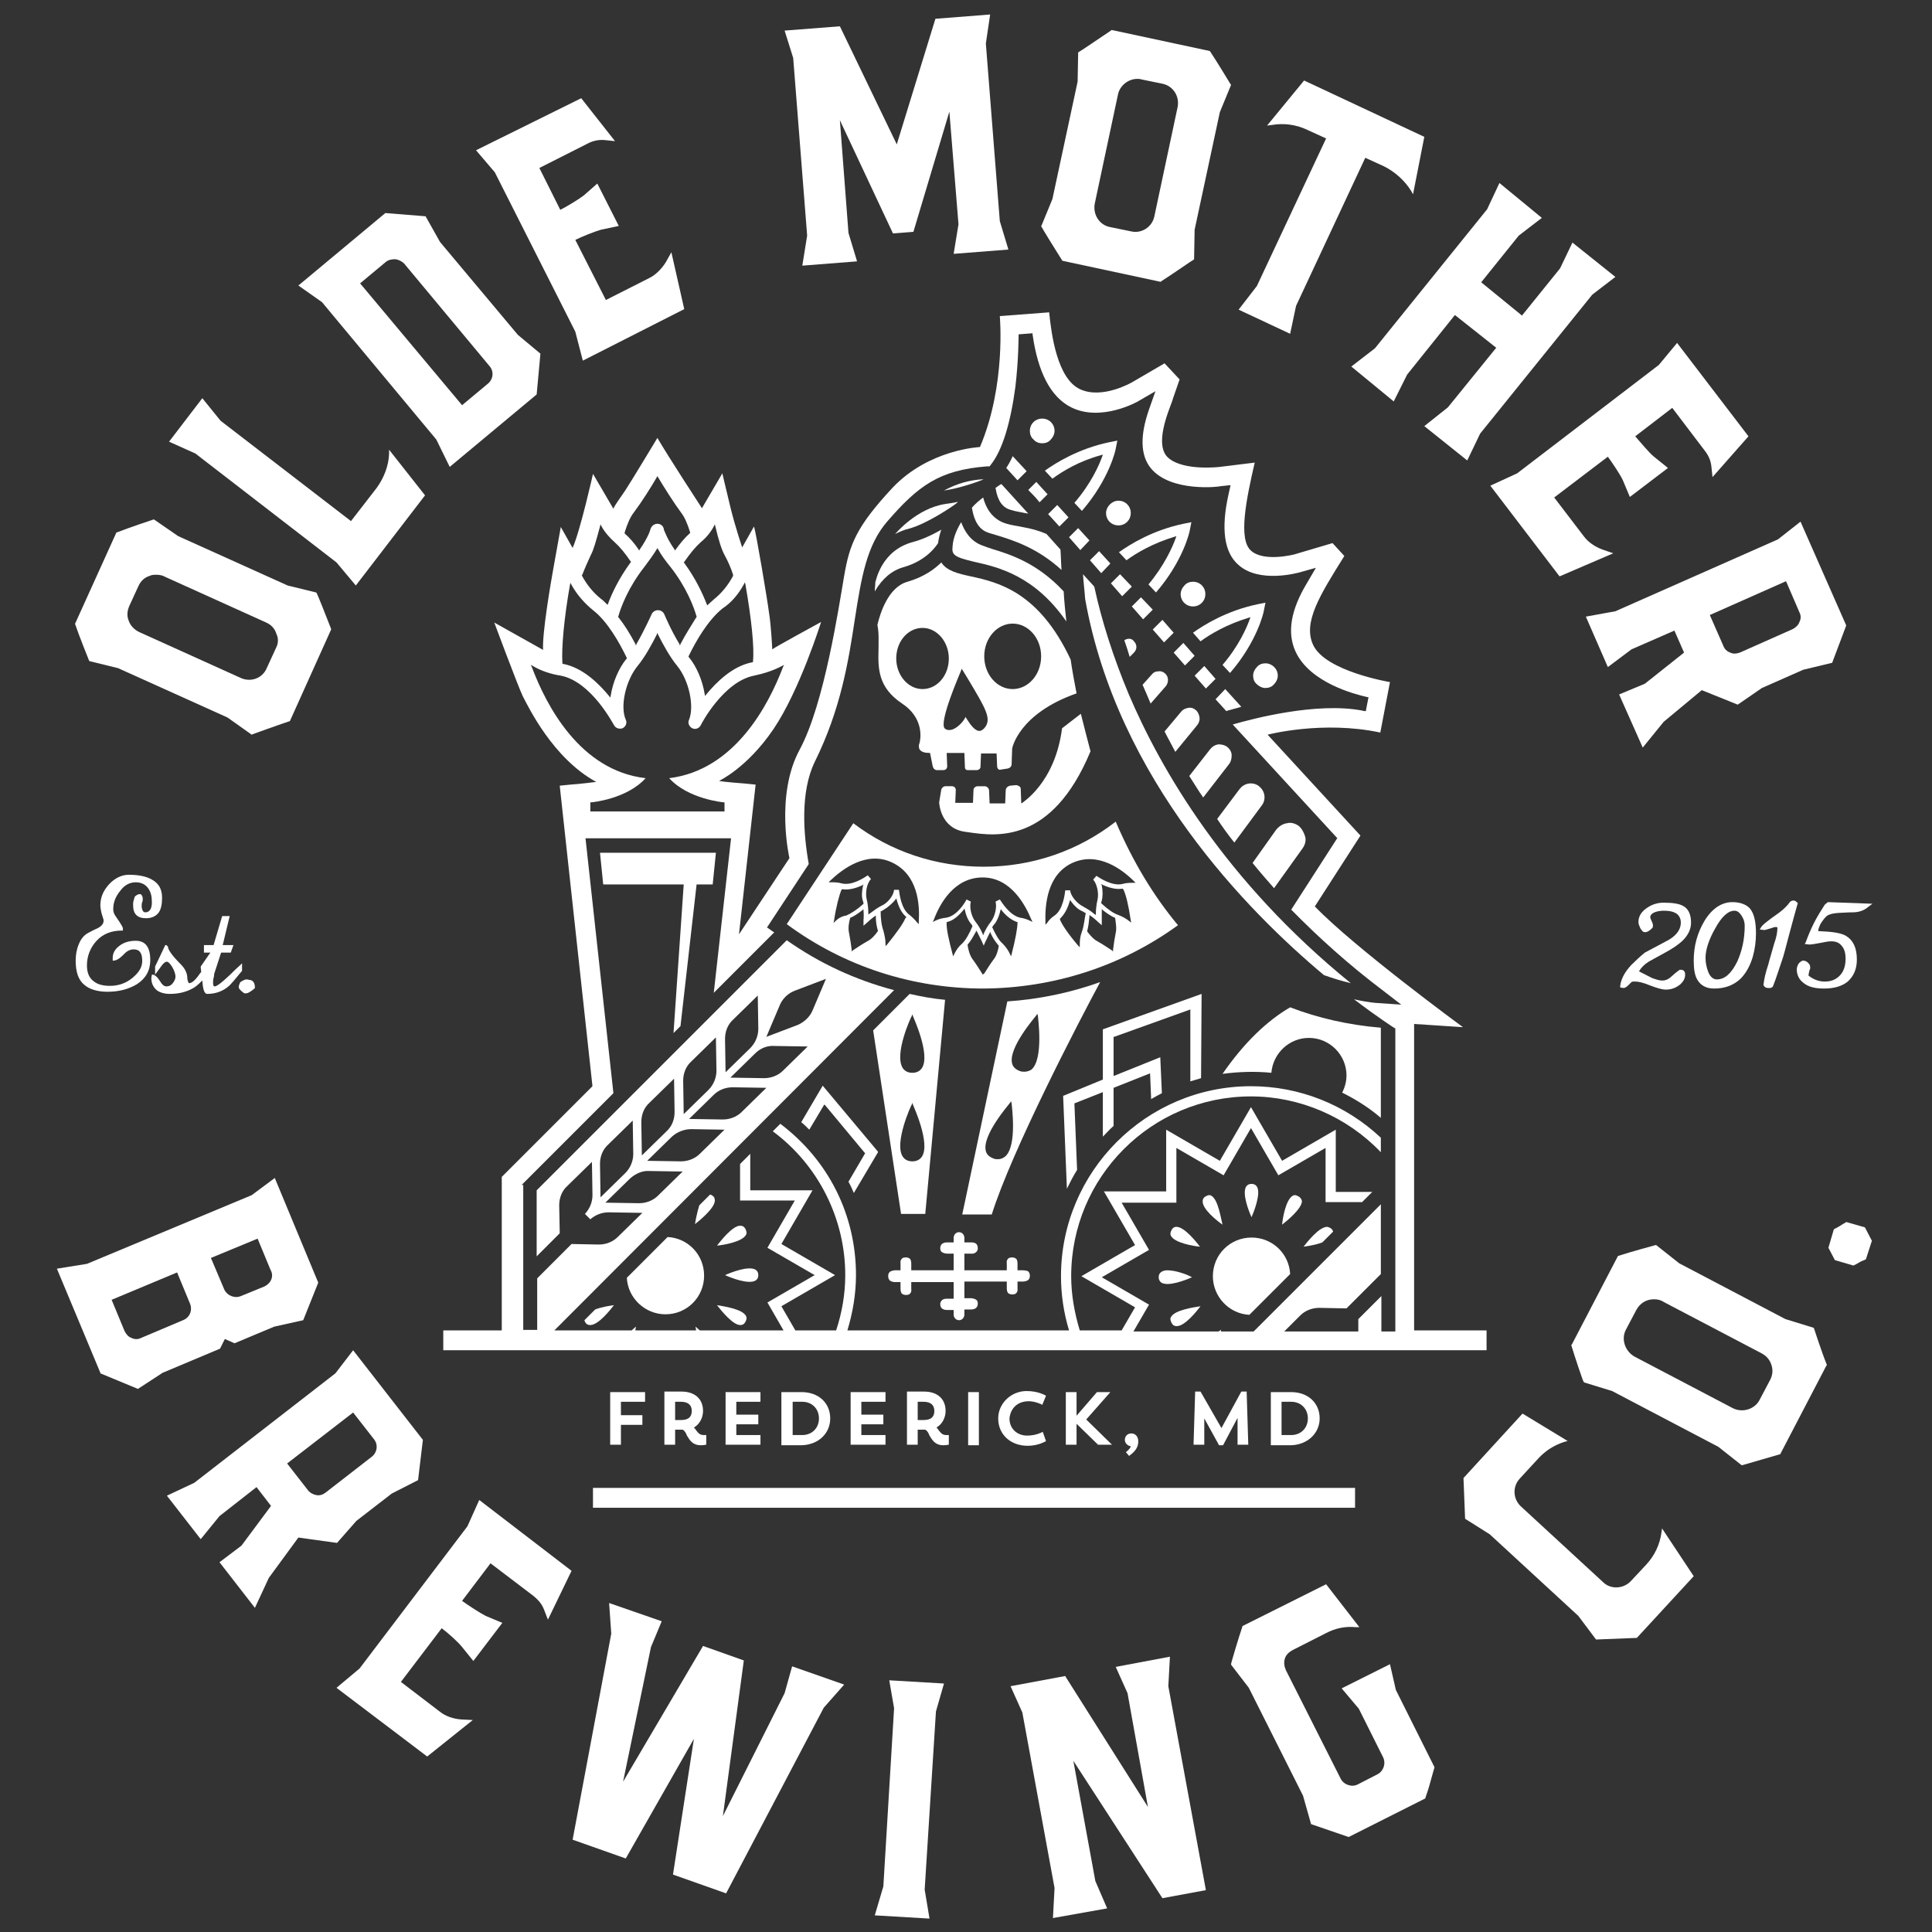 <?xml version="1.0" encoding="utf-8"?>
<!-- Generator: Adobe Illustrator 23.0.2, SVG Export Plug-In . SVG Version: 6.00 Build 0)  -->
<svg version="1.1" id="Layer_1" xmlns="http://www.w3.org/2000/svg" xmlns:xlink="http://www.w3.org/1999/xlink" x="0px" y="0px"
	 viewBox="0 0 360 360" style="enable-background:new 0 0 360 360;" xml:space="preserve">
<rect x="0" y="0" width="360" height="360" fill="#333333" stroke="none"/>
<style type="text/css">
	.st0{fill:#FFFFFF;}
</style>
<g>
	<g>
		<g>
			<path class="st0" d="M16.6,123.1l0.1,0.1l5.3,1.3l20.4,9.2l4.5,3.2l0.2-0.1c0,0,4.7-1.7,6.8-2.4l0.1,0l7.7-17.1l0-0.1
				c-0.8-2.1-2.6-6.6-2.7-6.7l-0.1-0.1l-5.3-1.3l-20.4-9.2l-4.5-3.1l-0.1,0c0,0-4.8,1.6-6.8,2.4l-0.1,0l-7.7,17l0,0.1
				C14.7,118.4,16.6,123.1,16.6,123.1z M51.4,120.8l-1.7,3.7c-0.8,1.9-3,2.7-4.9,1.8L26,117.8c-0.9-0.4-1.7-1.2-2-2.1
				c-0.4-0.9-0.3-1.9,0.1-2.8l1.7-3.7c0.4-0.9,1.1-1.6,2.1-1.9c0.4-0.2,0.8-0.2,1.3-0.2c0.5,0,1.1,0.1,1.6,0.4l18.8,8.5
				c0.9,0.4,1.6,1.1,1.9,2.1C51.9,118.9,51.9,119.9,51.4,120.8z"/>
			<path class="st0" d="M62.7,104.8l3.6,4.3l12.9-16.8l-6.7-8.5l0,0.8c-0.1,2.3-1,4.5-2.3,6.3l-4.8,6.2L41.1,78.4l-3.4-4.2l-6.2,8.1
				l4.9,2.2L62.7,104.8z"/>
			<path class="st0" d="M81.3,81.9l2.5,5.1l16.2-13.5l0.7-7.6l-4.2-3.5L82,45.1l-2.7-4.8l-7.5-0.6L55.6,53.2l4.4,3.1L81.3,81.9z
				 M73.7,48.3c0.6,0.1,1.2,0.4,1.6,0.8l15.9,19.1c0.9,1,0.7,2.5-0.3,3.3l-4.8,4l-19-22.7l4.8-4C72.4,48.4,73,48.3,73.7,48.3z"/>
			<path class="st0" d="M107.2,61.8l1.4,5.4l18.9-9.6L125.1,47l-1,1.8c-0.8,1.3-1.9,2.4-3.1,3l-8.1,4.1l-5.7-11.2
				c1.2-0.6,3.7-1.6,4.8-1.9l3.3-0.7l-4-7.9l-2.5,2.2c-0.9,0.7-3.2,2.1-4.4,2.7l-3.9-7.8l8.9-4.5c1.1-0.6,2.2-0.8,3.3-0.7l1.9,0.2
				l-6.3-8L88.7,28l3.5,4.1L107.2,61.8z"/>
			<polygon class="st0" points="150.4,43.9 149.5,49.5 159.7,48.7 158.1,43.4 156.5,22.4 166.3,43.3 166.4,43.5 170.2,43.2 
				176.9,20.8 178.6,41.8 177.7,47.3 187.9,46.5 186.3,41.2 183.7,8.1 184.5,2.7 174.3,3.5 167.1,26.9 156.5,4.9 146.2,5.7 
				147.8,10.8 			"/>
			<path class="st0" d="M197.9,48.5l0.1,0.1l18.2,3.9l0.1,0l0.1-0.1c1.9-1.2,5.9-4,6-4l0.1-0.1l0.1-5.5l4.7-21.9l2.1-5.1l-0.1-0.1
				c0,0-2.6-4.3-3.8-6.1l-0.1-0.1l-18.2-3.9l-0.1,0L207,5.7c-1.8,1.2-5.9,4-6,4l-0.1,0.1l-0.1,5.4l-4.7,21.9l-2.1,5.1l0.1,0.1
				C194.1,42.4,196.7,46.6,197.9,48.5z M211.9,14.7c0.3,0,0.5,0,0.8,0.1l3.9,0.8c2,0.4,3.3,2.4,2.8,4.5l-4.3,20.2
				c-0.4,2-2.4,3.3-4.4,2.8l-3.9-0.8c-1-0.2-1.8-0.8-2.3-1.6c-0.5-0.8-0.7-1.8-0.5-2.8l4.3-20.2C208.6,16,210.2,14.7,211.9,14.7z"/>
			<path class="st0" d="M241.5,57l12.9-27.6l3.5,1.6c2,1,3.8,2.6,5,4.5l0.4,0.7l2.1-10.7l-22.4-10.5l-6.9,8.4l0.8-0.1
				c2.3-0.4,4.6-0.1,6.7,0.9l3.5,1.6l-12.9,27.5l-3.4,4.4l9.6,4.5L241.5,57z"/>
			<polygon class="st0" points="251.8,68.3 259.7,74.8 262.2,69.8 271.1,58.7 278.8,64.8 269.8,75.9 265.4,79.4 273.4,85.8 
				275.8,80.8 296.7,54.9 301,51.6 293,45.2 290.7,50 283.6,58.8 276,52.6 283,43.9 287.3,40.6 279.4,34.1 277.1,39 256.2,64.9 			
				"/>
			<path class="st0" d="M277.7,90.5l12.9,16.9l10-4.3l-2-0.7c-1.4-0.5-2.7-1.4-3.5-2.5l-5.5-7.2l10-7.6c0.8,1.1,2.3,3.3,2.8,4.4
				l1.3,3.1l7.1-5.4l-2.6-2.1c-0.9-0.7-2.6-2.8-3.5-3.8l6.9-5.3l6,7.9c0.8,1,1.2,2,1.3,3.1l0.2,1.9l6.7-7.6l-13.3-17.4l-3.4,4.1
				l-26.4,20.2L277.7,90.5z"/>
			<path class="st0" d="M295.5,114.9l4.1,9.4l4.4-3.3l8-3.5l1.8,4.1l-7.3,5.8l-4.8,2l4.4,9.9l3.9-4.8l7.1-5.9l6.7,2.7l4.5-3.1
				l7.7-3.4l5.4-1.3l2.6-6.9l0-0.1l-8.5-19.3l-4.2,3.3L301,113.9L295.5,114.9z M318.6,114.6l14.2-6.3l2.5,5.8c0.3,0.6,0.3,1.2,0,1.8
				c-0.2,0.6-0.7,1-1.2,1.3l-9.9,4.4c-0.6,0.2-1.2,0.3-1.8,0c-0.6-0.2-1.1-0.7-1.3-1.3L318.6,114.6z"/>
		</g>
		<g>
			<path class="st0" d="M41.9,249.5l1.8,0.8l7.4-3.1l5.4-1.2l2.8-7l-8.1-19.5l-4.3,3.2l-30.7,12.8l-5.6,0.9l8.1,19.4l0,0.1l7,2.9
				l4.6-3l10.7-4.5L41.9,249.5z M49.3,239.7l-4.4,1.8c-1.2,0.5-2.6-0.1-3.1-1.2l-2.5-5.9l8.7-3.6l2.4,5.8
				C51.1,237.8,50.5,239.1,49.3,239.7z M20.8,242.2l12.2-5.1l2.4,5.8c0.5,1.2,0,2.6-1.3,3.1l-7.8,3.3c-0.6,0.3-1.2,0.3-1.8,0
				c-0.6-0.2-1-0.7-1.3-1.3L20.8,242.2z"/>
			<path class="st0" d="M73,278.3l4.9-2.5l0.9-7.5l-13-16.7l-3.3,4.3l-26.3,20.4l-5.1,2.4l6.3,8.1l3.5-4.3l6.9-5.4l2.7,3.5L45,288
				l-4.1,3.1l6.6,8.5l2.6-5.6l5.5-7.5l7.2,1l3.6-4.1L73,278.3z M69.2,271.5l-8.5,6.6c-0.5,0.4-1.1,0.6-1.7,0.5
				c-0.6-0.1-1.2-0.4-1.6-0.9l-3.9-5l12.3-9.5l3.9,5C70.5,269.2,70.3,270.7,69.2,271.5z"/>
			<path class="st0" d="M89.3,279.5l-2.2,4.9l-20.1,26.5l-4.3,3.6l16.9,12.8l8.5-6.8l-2.1-0.1c-1.5-0.1-3-0.6-4.1-1.5l-7.2-5.5
				l7.6-10c1.1,0.8,3.1,2.6,3.8,3.5l2.1,2.6l5.4-7.1l-3.1-1.3c-1-0.5-3.3-2-4.4-2.8l5.3-7l7.9,6c1,0.8,1.7,1.6,2.1,2.7l0.7,1.8
				l4.4-9.1L89.3,279.5z"/>
			<polygon class="st0" points="146.2,315.5 134.7,338.4 138.6,309.4 131,306.7 116.1,332 121.3,306.9 123.3,302.1 113.5,298.7 
				113.9,304.4 106.7,342.8 116.6,346.3 129.3,324 125.4,349.3 135.3,352.8 153.5,318.2 157.3,313.9 147.6,310.5 			"/>
			<polygon class="st0" points="166.6,318.3 164.6,351.5 163,356.9 173.2,357.5 172.3,352.1 174.4,318.9 175.9,313.7 165.7,313.1 
							"/>
			<polygon class="st0" points="218,308.7 207.9,310.6 210.1,315.5 213.9,336.7 198.6,312.5 198.5,312.3 188.3,314.2 190.5,319.1 
				196.5,351.8 196.2,357.4 206.3,355.6 204.1,350.5 200,328.1 216.6,353.7 224.7,352.2 217.7,314.2 			"/>
			<path class="st0" d="M259,310.1l-9,4.5l3.2,3.8l4.5,9c0.6,1.2,0.1,2.6-1,3.2l-3.7,1.9c-0.6,0.3-1.2,0.3-1.8,0.1
				c-0.6-0.2-1.1-0.6-1.4-1.2l-10.2-20.2c-0.3-0.7-0.4-1.4-0.2-2.1c0.2-0.7,0.7-1.2,1.4-1.6l6.3-3.2c1.7-0.9,3.6-1.3,5.5-1.1l0.7,0
				l-6.2-8l-15.6,7.8l0,0.1c-0.7,2-2.1,6.8-2.1,6.9l0,0.2l3.3,4.3l10.1,20.1l1.5,5.3l7,2.4l14.3-7.2l0-0.1c0.6-1.7,0.9-2.8,1.3-4.3
				l0.4-1.4l-7.2-14.4L259,310.1z"/>
			<path class="st0" d="M309.6,285.5c-0.3,2.3-1.3,4.4-2.9,6.1v0l-2.8,3c-1.4,1.5-3.8,1.6-5.2,0.2l-15.3-14.1
				c-1.5-1.4-1.6-3.7-0.2-5.2l3.5-3.8c1.3-1.4,2.9-2.4,4.7-3l0.7-0.2l-8.4-5.1l-10.9,11.9l-0.1,0.1l0.3,7.6l4.6,2.9l16.5,15.2
				l3.3,4.4l7.5-0.3l0.1,0l10.6-11.5l-5.9-8.9L309.6,285.5z"/>
			<path class="st0" d="M338,247.5l-0.1-0.1l-5.2-1.6l-19.8-10.4l-4.3-3.4l-0.1,0c0,0-4.8,1.3-6.9,2l-0.1,0l-8.6,16.5l-0.1,0.1
				l0,0.1c0.6,2,2.2,6.8,2.3,6.8l0.1,0.1l5.2,1.6l19.8,10.4l4.3,3.4l0.2,0c0,0,4.8-1.4,6.9-2l0.1,0l8.6-16.5l0.1-0.1l0-0.1
				C339.5,252.1,338,247.5,338,247.5z M303,247.7l1.9-3.6c0.7-1.3,1.9-2,3.3-2c0.6,0,1.2,0.1,1.8,0.5l18.3,9.6
				c0.9,0.5,1.5,1.2,1.8,2.2c0.3,0.9,0.2,1.9-0.3,2.8l-1.9,3.6c-0.9,1.8-3.2,2.5-5,1.6l-18.3-9.6C302.8,251.8,302,249.5,303,247.7z"
				/>
			<path class="st0" d="M344,227.7l-0.1,0.1c-0.4,0.2-0.7,0.4-1,0.6c-0.3,0.2-0.7,0.4-1.1,0.6l-0.1,0.1l-1,3.4l1.2,2.3l3.4,1l0.1,0
				c0.4-0.2,0.8-0.4,1.1-0.6c0.3-0.2,0.7-0.3,1.1-0.5l0.1-0.1l1.1-3.4l-1.3-2.5L344,227.7z"/>
		</g>
		<g>
			<path class="st0" d="M26.6,167.5c0-0.1,0-0.3-0.1-0.5c-0.1-0.3-0.3-0.4-0.4-0.4c-0.4,0-0.7,0.2-1,0.5l-0.2,0.7
				c-0.1,0.3-0.1,0.6-0.1,0.8c0,0.9,0.2,1.5,0.6,1.9c0.4,0.4,1,0.6,1.8,0.6c1.1,0,1.9-0.4,2.4-1.1c0.4-0.6,0.6-1.5,0.6-2.7
				c0-1.6-0.6-2.7-1.9-3.4c-1-0.6-2.5-0.9-4.3-0.9c-1.3,0-2.6,0.6-3.7,1.8c-1.1,1.2-1.6,2.5-1.6,3.9c0,0.4,0.1,0.9,0.2,1.4
				c0.1,0.3,0.2,0.7,0.4,1.3v0.2c0,0.6-0.5,1.1-1.4,1.5c-0.3,0.1-0.8,0.4-1.4,0.7c-0.8,0.4-1.4,1.1-1.8,2.1c-0.4,0.9-0.6,2-0.6,3.1
				c0,2.1,0.5,3.6,1.6,4.5c0.9,0.8,2.4,1.3,4.3,1.3c2.2,0,4-0.5,5.5-1.4c1.7-1.1,2.5-2.6,2.5-4.5c0-2.4-0.9-3.6-2.7-3.6
				c-1.2,0-2.2,0.3-3,0.9c-0.8,0.6-1.3,1.3-1.3,2.3L21,179h0.1c0.6,0,1.2-0.4,1.9-1.1c0.6-0.7,1.3-1,1.9-1c0.6,0,1,0.2,1.2,0.5
				c0.3,0.4,0.4,0.9,0.4,1.7c0,1.1-0.6,2.1-1.8,3.1c-1.2,1-2.6,1.5-4.2,1.5c-1.4,0-2.4-0.3-3.1-0.9c-0.8-0.6-1.2-1.6-1.2-2.9
				c0-1.7,0.6-3.3,1.8-4.6c1.2-1.3,2.8-1.9,4.7-1.9h0.2V173c0-0.2-0.2-0.6-1.3-2.2c-0.4-0.5-0.5-1-0.5-1.4c0-1.2,0.4-2.3,1.3-3.4
				c0.8-1.1,1.8-1.6,2.9-1.6c1,0,1.8,0.4,2.3,1.1c0.5,0.7,0.7,1.5,0.7,2.6c0,0.6-0.1,1.1-0.3,1.4c-0.2,0.3-0.5,0.5-0.9,0.5
				c-0.2,0-0.4-0.1-0.5-0.3c-0.1-0.2-0.2-0.5-0.2-0.8c0-0.3,0-0.6,0.1-0.8C26.6,167.9,26.6,167.7,26.6,167.5z"/>
			<path class="st0" d="M31.6,185.2c1.8,0,3.3-0.4,4.6-1.2c0.6-0.4,1-0.8,1.5-1.3c0.1,1.7,0.4,2.5,0.9,2.5c1.6,0,3-0.5,4.2-1.6
				c0.3-0.3,1-1.1,2.3-2.7l0,0v-1.4l-0.3,0.3c-0.7,0.6-1.3,1.2-2,1.9c-1.8,1.7-2.5,2.1-2.8,2.1c-0.2,0-0.3-0.2-0.3-0.7
				c0-0.2,0-0.5,0.1-0.9c0.1-0.3,0.1-0.6,0.1-0.7l1.3-4h1.8l0.5-1.4H42c-0.2,0-0.4,0-0.5,0l1.3-5.4l-1.4,0l-1.6,5.4H38v1.4h1.2
				l-1.8,2.6l0,0.1c0,0,0,0.2,0.1,0.9c-0.2,0.2-0.4,0.5-0.6,0.8c-0.7,0.9-1.2,1.3-1.7,1.3c0,0-0.1-0.1-0.2-0.4
				c-0.1-0.4-0.1-0.5-0.1-0.6c0-0.8-0.4-1.7-1.2-2.5c-2-2-2.4-2.9-2.4-3.3v0l0,0c-0.1-0.1-0.2-0.2-0.3-0.3l-0.2,0l-1.9,4l0,1.5
				l0.3-0.4c0.4-0.5,0.7-1,1.1-1.5c0.3-0.3,0.5-0.5,0.8-0.5c0.2,0,0.5,0.2,1,1c0.4,0.7,0.6,1.3,0.6,1.8c0,0.4-0.2,0.8-0.5,1.2
				c-0.3,0.4-0.7,0.6-1.2,0.6c-0.4,0-0.8-0.3-1.2-1c-0.5-0.8-1-1.2-1.4-1.2h-0.1l0,0.1c0,0.1-0.1,0.3-0.1,0.6c0,0.8,0.3,1.6,1,2.2
				C29.7,184.9,30.6,185.2,31.6,185.2z"/>
			<path class="st0" d="M45.4,185c0.1,0.1,0.2,0.1,0.4,0.1c0.2,0,0.5-0.1,0.8-0.3c0.3-0.2,0.6-0.4,0.8-0.6l0.1-0.1v-0.1
				c0-1.1-0.6-1.4-1-1.4c-0.1,0-0.3-0.1-0.6-0.1c-0.2,0-0.4,0.1-0.6,0.2c-0.2,0.1-0.4,0.2-0.6,0.4l0,0.1c-0.2,0.4-0.2,0.5-0.2,0.6
				C44.4,184.1,44.7,184.5,45.4,185z"/>
		</g>
		<g>
			<path class="st0" d="M307.2,179.2c0.3-0.2,1.3-0.7,2.9-1.6c1.5-0.8,2.7-1.6,3.5-2.4c1-1,1.5-2.1,1.5-3.3c0-1.5-0.5-2.6-1.5-3.1
				c-0.7-0.4-1.9-0.6-3.6-0.6c-1.1,0-2.1,0.3-3,0.9c-1.1,0.7-1.7,1.6-1.7,2.7c0,0.3,0.1,0.6,0.2,0.8c0.1,0.3,0.2,0.5,0.4,0.7
				c0.1,0.2,0.3,0.4,0.6,0.4c0.5,0,0.9-0.3,1.4-0.8c0.1-0.1,0.1-0.3,0.1-0.5c0-0.2-0.1-0.5-0.3-0.9c-0.2-0.4-0.2-0.5-0.2-0.6
				c0-0.2,0.1-0.6,0.8-0.9c0.5-0.2,1.1-0.3,1.7-0.3c1.2,0,2,0.2,2.6,0.7c0.4,0.4,0.6,0.9,0.6,1.5c0,1.2-0.7,2.3-2.2,3.2l-4.5,2.4
				c-1.1,0.9-1.7,1.5-2,1.8c-0.8,0.7-1.3,1.4-1.7,2c-0.5,0.8-0.8,1.6-0.9,2.4l0,0.3l0.6,0.1c0.3,0,0.6-0.2,0.9-0.5
				c0.1-0.1,0.3-0.3,0.6-0.6c0.2-0.1,0.2-0.1,0.3-0.1c0.1,0,0.3,0,0.5,0c0.5,0,1.4,0.2,2.6,0.7c1.3,0.5,2.3,0.8,3,0.8
				c1,0,1.8-0.3,2.6-0.9c0.7-0.6,1-1.2,1-1.9c0-0.7-0.4-0.9-0.8-0.9l-0.2,0c-0.1,0.1-0.4,0.2-1.6,1.3c-1.1,1-2,0.8-3.4,0.3
				c-0.1,0-0.6-0.3-2.6-1.3C305.8,180.3,306.4,179.7,307.2,179.2z"/>
			<path class="st0" d="M317.6,171.6c-1.3,2.2-2,4.6-2,7.4c0,1.6,0.2,2.8,0.7,3.6c0.6,1,1.6,1.6,3.1,1.6c2,0,3.6-0.6,4.9-1.8
				c1-1,1.8-2.4,2.3-4.1c0.4-1.4,0.6-2.9,0.6-4.4c0-2.3-0.4-3.8-1.2-4.7c-0.7-0.7-1.8-1.1-3.2-1.1
				C320.8,168.1,319,169.3,317.6,171.6z M319.9,182.5c-0.6,0-1.2-0.4-1.6-1.4c-0.3-0.8-0.5-1.7-0.5-2.6c0-1.5,0.6-3.4,1.8-5.5
				c1.2-2.2,2.4-3.3,3.6-3.3c0.5,0,0.9,0.3,1.3,0.9c0.4,0.6,0.6,1.2,0.6,1.9c0,2.5-0.5,4.7-1.4,6.7
				C322.6,181.4,321.4,182.5,319.9,182.5z"/>
			<path class="st0" d="M329.5,179.7c-0.5,1.5-0.8,2.8-0.9,3.8l0,0.1l0.1,0.1c0.1,0.2,0.3,0.4,0.8,0.4c0.1,0,0.2,0,0.3,0
				c0.1,0,0.2,0,0.3-0.1l0.2-0.1l0.1-0.2c0.6-1.5,1.1-3.2,1.7-4.9c0.2-0.5,0.6-2.1,1.4-5.1c0.6-2.3,1.1-4,1.4-5.1l0.1-0.3l-0.2-0.2
				c-0.2-0.2-0.4-0.3-0.6-0.3c-0.3,0-0.5,0.1-0.7,0.3c-0.4,0.6-1,1.2-1.9,1.9c-2.7,1.9-3.2,2.4-3.4,2.7l-0.3,0.5l0.9,0.1
				c0.1,0,0.4-0.1,1.4-0.4c0.5-0.2,0.7-0.2,1-0.1c0,0.9-0.2,1.9-0.6,3C330.2,177.3,329.8,178.5,329.5,179.7z"/>
			<path class="st0" d="M340.5,170.6c0.2-0.1,0.6-0.4,2.2-0.5c0.5,0,1.4-0.1,2.5-0.1c1.1,0,2.1-0.3,2.9-1l0.8-0.6l-8.3-0.3l-0.5,0.4
				l-0.1,0.1c-0.7,1.1-1.4,2.2-2,3.4c-0.6,1.2-1.1,2.4-1.5,3.5l-0.2,0.4l0.8,0.1c0.4,0,1.1-0.1,2.1-0.3c0.9-0.2,1.6-0.3,2-0.3
				c1,0,1.6,0.3,2.1,1c0.4,0.5,0.6,1.3,0.6,2.2c0,1.5-0.4,2.6-1.3,3.4c-0.7,0.6-1.5,0.9-2.6,0.9c-1.1,0-2.1-0.4-3-1.1c0,0,0,0,0-0.1
				c0,0,0-0.2,0.1-0.6c0-0.1,0.1-0.4,0.2-0.6l0-0.3c0-0.3-0.1-0.5-0.4-0.8c-0.2-0.2-0.5-0.4-0.9-0.4l-0.1,0c-0.5,0.2-1,0.6-1.1,1.6
				c0,1,0.4,1.9,1.2,2.5c0.9,0.8,2.2,1.1,3.9,1.1c1.8,0,3.3-0.4,4.4-1.3c1.1-1,1.7-2.3,1.7-4.1c0-2.2-0.7-3.6-2-4.4
				c-1-0.6-2.7-0.8-5.2-0.9c0-0.4,0.2-0.8,0.4-1.3C339.7,171.4,340.1,170.9,340.5,170.6z"/>
		</g>
	</g>
	<g>
		<g>
			<polygon class="st0" points="120.2,261.2 120.2,259.4 113.7,259.4 113.7,269.2 115.7,269.2 115.7,265.5 119.7,265.5 119.7,263.7 
				115.7,263.7 115.7,261.2 			"/>
			<path class="st0" d="M131,262.9c0-2.2-1.5-3.6-4-3.6h-3.2v9.9h2v-2.8h0.9c0.2,0,0.3,0,0.5,0c0.4,0.2,0.6,0.6,0.8,1.1
				c0.5,0.8,1,1.8,2.6,1.8c0.6,0,0.9-0.1,0.9-0.1l0.1,0v-1.8h-0.5c-0.7,0-1-0.4-1.4-0.9c-0.1-0.2-0.3-0.4-0.4-0.5
				C130.5,265.3,131,264,131,262.9z M125.8,261.2h1.1c1.3,0,2,0.6,2,1.7c0,1.2-0.7,1.7-2,1.7h-1.1V261.2z"/>
			<polygon class="st0" points="141.7,261.2 141.7,259.4 135.2,259.4 135.2,269.2 141.7,269.2 141.7,267.4 137.2,267.4 137.2,265.4 
				141.3,265.4 141.3,263.6 137.2,263.6 137.2,261.2 			"/>
			<path class="st0" d="M154.7,264.3c0-2.9-2.2-4.9-5.3-4.9h-3.8v9.9h3.8C152.5,269.2,154.7,267.1,154.7,264.3z M149.5,267.4h-1.8
				v-6.2h1.8c1.8,0,3.1,1.3,3.1,3.1C152.6,266.1,151.3,267.4,149.5,267.4z"/>
			<polygon class="st0" points="165,261.2 165,259.4 158.5,259.4 158.5,269.2 165,269.2 165,267.4 160.5,267.4 160.5,265.4 
				164.6,265.4 164.6,263.6 160.5,263.6 160.5,261.2 			"/>
			<path class="st0" d="M176.2,262.9c0-2.2-1.5-3.6-4-3.6H169v9.9h2v-2.8h0.9c0.2,0,0.3,0,0.5,0c0.4,0.2,0.6,0.6,0.8,1.1
				c0.5,0.8,1,1.8,2.6,1.8c0.6,0,0.9-0.1,0.9-0.1l0.1,0v-1.8h-0.5c-0.7,0-1-0.4-1.4-0.9c-0.1-0.2-0.3-0.4-0.4-0.5
				C175.7,265.3,176.2,264,176.2,262.9z M171,261.2h1.1c1.3,0,2,0.6,2,1.7c0,1.2-0.7,1.7-2,1.7H171V261.2z"/>
			<rect x="180.4" y="259.4" class="st0" width="2" height="9.9"/>
			<path class="st0" d="M191.7,261.1c1.2,0,2.4,0.6,2.4,0.6l0.1,0.1l0.7-1.7l-0.1-0.1c-0.1,0-1.3-0.8-3.5-0.8
				c-2.9,0-5.3,2.3-5.3,5.1c0,3,2.3,5.1,5.5,5.1c2,0,3.2-0.8,3.3-0.8l0.1-0.1l-0.6-1.7l-0.2,0.1c0,0-1.1,0.6-2.7,0.6
				c-1.9,0-3.3-1.3-3.3-3.2C188.3,262.4,189.6,261.1,191.7,261.1z"/>
			<polygon class="st0" points="198.6,259.4 198.6,269.2 200.6,269.2 200.6,265.3 204.6,269.2 207.2,269.2 202.4,264.5 206.9,259.4 
				204.4,259.4 200.6,263.8 200.6,259.4 			"/>
			<path class="st0" d="M209.9,270.5l-0.1,0.1l0.6,0.7l0.1-0.1c1.1-0.8,1.6-1.6,1.6-2.6c0-0.9-0.5-1.5-1.3-1.5
				c-0.7,0-1.2,0.5-1.2,1.2c0,0.6,0.5,1.1,1.1,1.2C210.7,269.7,210.3,270.2,209.9,270.5z"/>
			<polygon class="st0" points="227.1,269.2 227.1,269.3 227.9,269.3 230.6,264.2 230.6,269.2 232.6,269.2 232.3,259.5 232.3,259.3 
				231.3,259.3 227.6,266.1 223.7,259.3 222.7,259.3 222.4,269.2 224.4,269.2 224.4,264.3 			"/>
			<path class="st0" d="M245.9,264.3c0-2.9-2.2-4.9-5.3-4.9h-3.8v9.9h3.8C243.6,269.2,245.9,267.1,245.9,264.3z M240.6,267.4h-1.8
				v-6.2h1.8c1.8,0,3.1,1.3,3.1,3.1C243.7,266.1,242.4,267.4,240.6,267.4z"/>
		</g>
		<g>
			<path class="st0" d="M234.2,221.1c-0.2-0.3-0.5-0.5-1-0.5c-0.5,0-0.8,0.2-1,0.5c-0.8,1.3,0.5,4.6,1,5.7
				C233.7,225.7,235,222.3,234.2,221.1z"/>
			<path class="st0" d="M241.9,222.9c-0.2-0.1-0.4-0.2-0.6-0.2c-0.1,0-0.3,0-0.4,0.1c-1.3,0.7-1.9,4.2-2,5.4c0.9-0.7,3.7-3,3.7-4.4
				C242.5,223.4,242.3,223.1,241.9,222.9z"/>
			<path class="st0" d="M153.3,202.3l-4,6.8c0.5,0.4,1,0.9,1.5,1.4l2.8-4.7l0.2,0.2l7.4,8.9l-3.1,5.3c0.4,0.7,0.7,1.4,1,2.1l4.5-7.6
				l0-0.1L153.3,202.3z"/>
			<path class="st0" d="M225.7,222.8c-0.1-0.1-0.3-0.1-0.4-0.1c-0.2,0-0.4,0.1-0.6,0.2c-0.4,0.2-0.6,0.5-0.6,0.9
				c-0.1,1.5,2.7,3.7,3.7,4.4C227.5,227.1,227,223.5,225.7,222.8z"/>
			<path class="st0" d="M218.2,245.4c-0.2,0.3-0.1,0.7,0.1,1.1c0.2,0.4,0.5,0.6,0.9,0.6c0,0,0,0,0.1,0c1.5,0,3.7-2.8,4.4-3.7
				C222.4,243.6,218.9,244.1,218.2,245.4z"/>
			<path class="st0" d="M219.2,228.6C219.2,228.6,219.2,228.6,219.2,228.6c-0.4,0-0.7,0.2-0.9,0.6c-0.2,0.4-0.3,0.7-0.1,1.1
				c0.7,1.3,4.2,1.9,5.4,2C222.9,231.4,220.7,228.6,219.2,228.6z"/>
			<path class="st0" d="M233.2,230.6c-4,0-7.2,3.2-7.2,7.2c0,3.8,3,7,6.8,7.2l7.6-7.6C240.2,233.6,237.1,230.6,233.2,230.6z"/>
			<path class="st0" d="M247.3,228.6C247.3,228.6,247.3,228.6,247.3,228.6c-1.5,0-3.7,2.8-4.4,3.7c0.7-0.1,2.2-0.3,3.5-0.8l2-2
				c0-0.1-0.1-0.2-0.1-0.3C248,228.8,247.7,228.7,247.3,228.6z"/>
			<path class="st0" d="M217.5,236.7c-0.4,0-0.8,0.1-1.1,0.3c-0.3,0.2-0.5,0.5-0.5,1c0,0.4,0.2,0.8,0.5,1c1.3,0.8,4.6-0.5,5.7-1
				C221.3,237.5,219.1,236.7,217.5,236.7z"/>
			<path class="st0" d="M184.9,102.3c-0.6-0.2-1.2-0.4-1.7-0.6c-2.4-0.8-3.5-2.8-4.1-4.4c-0.9,1.5-1.5,3-1.6,4.5
				c-0.2,1.6,0.3,2,4.1,2.9c4.5,1,11.2,2.6,17.1,11.1c-0.2-1.9-0.4-3.7-0.5-5.6C193.3,104.9,188.2,103.3,184.9,102.3z"/>
			<path class="st0" d="M210.3,129.3c-2.8-6.7-5-13.5-6.4-20l-2.1-2.3c0.1,1.6,0.3,3.1,0.4,4.6c6,33.7,30.4,58.3,44.5,70.1
				c1.7,0.6,3.3,1.1,5,1.5C228.3,164.2,216.3,143.4,210.3,129.3z"/>
			<path class="st0" d="M171.4,139.7c0.3,0.4,0.9,0.6,1.8,0.6l0.1,0l0.5,2.5c0.1,0.4,0.4,0.7,0.8,0.7h1.2c0.2,0,0.4-0.1,0.5-0.2
				c0.1-0.1,0.2-0.3,0.2-0.5l-0.1-2.5h3.3l0.1,2.7c0,0.3,0.2,0.5,0.5,0.5h1.7c0.4,0,0.7-0.3,0.7-0.6l0.1-2.5h2.9l0.1,2.4
				c0,0.2,0.1,0.4,0.2,0.5c0.1,0.1,0.3,0.2,0.5,0.1l1.3-0.2c0.4-0.1,0.7-0.4,0.7-0.8l0.1-2.9c0-0.1,1.2-6.5,12-10.3
				c-0.4-2.1-0.8-4.2-1.1-6.3c-5.9-12.6-13.5-14.4-18.6-15.5c-2.3-0.5-4.5-1-5.5-2.6c-1.2,1.2-3.2,2.7-6.3,3.6c-3.6,1-5.1,5.9-5.6,8
				l0,0.1c0.3,1.5,0.2,3,0.2,4.5c-0.1,3.6-0.1,7.1,4.4,10.1c3.8,2.5,3.7,6.2,3.1,7.8C171.3,138.8,171.1,139.3,171.4,139.7z
				 M188.7,116.2c2.9,0,5.3,2.7,5.3,6.1c0,3.4-2.4,6.1-5.3,6.1c-2.9,0-5.3-2.7-5.3-6.1C183.4,118.9,185.8,116.2,188.7,116.2z
				 M179.2,124.6l1.1,1.8c3.4,5.7,4.6,7.6,3.1,9.3c-0.3,0.3-0.6,0.5-0.9,0.5c0,0,0,0-0.1,0c-0.8-0.1-1.6-1.2-2.1-2
				c-0.1-0.2-0.3-0.4-0.4-0.6c-0.3,0.8-1.6,2.2-2.7,2.4c-0.5,0.1-0.9,0-1.2-0.3c-1-1.3,2.7-9.8,3.1-10.8L179.2,124.6z M167,122.7
				c0-3.2,2.2-5.7,4.9-5.7c2.7,0,4.9,2.6,4.9,5.7c0,3.2-2.2,5.7-4.9,5.7C169.2,128.4,167,125.8,167,122.7z"/>
			<polygon class="st0" points="203,100.7 200.9,98.4 199.2,100.1 201.3,102.5 			"/>
			<path class="st0" d="M197,94.1l-1.7,1.7v0c0,0,0.1,0.1,0.1,0.1l2,2.2l1.7-1.7L197,94.1z"/>
			<path class="st0" d="M227.8,200.1c3-0.4,6.1-0.5,9.1-0.2c0.3-3.6,3.3-6.5,7-6.5c3.9,0,7,3.2,7,7c0,1.1-0.3,2.2-0.8,3.2
				c2.6,1.3,5,2.8,7.2,4.7v-16.8c-6-0.5-11.7-1.8-16.9-3.8C236.1,190.2,231.8,194.3,227.8,200.1z"/>
			<path class="st0" d="M179.9,155c0.2,0,0.5,0.1,0.7,0.1c5,0.7,15.4,2.2,22.6-15.1c-0.6-2.3-1.2-4.6-1.8-7l-3.5,2.7
				c-1.3,10.2-7.4,13.8-7.4,13.9l-0.2,0.1l-0.1-2.7c0-0.2-0.1-0.4-0.3-0.5c-0.2-0.1-0.3-0.2-0.6-0.2l-1.1,0.1
				c-0.4,0.1-0.8,0.4-0.8,0.9l-0.1,2.4h-2.9l-0.1-2.4c0-0.4-0.4-0.8-0.8-0.8h-1.3c-0.4,0-0.8,0.3-0.8,0.7l-0.1,2.4h-3.3l0.1-2.4
				c0-0.2-0.1-0.4-0.2-0.5c-0.1-0.1-0.3-0.2-0.5-0.2h-1.2c-0.4,0-0.7,0.3-0.8,0.6l-0.4,2.4C175,149.6,175.2,154.4,179.9,155z"/>
			<path class="st0" d="M230,157l5.1-6.9c0.4-0.5,0.6-1.2,0.5-1.9c-0.1-0.7-0.5-1.3-1-1.7v0c-0.5-0.4-1.2-0.6-1.9-0.5
				c-0.7,0.1-1.3,0.5-1.7,1l-4.2,5.6C227.8,154.1,228.8,155.5,230,157z"/>
			<path class="st0" d="M108.9,246c0,0.1,0.1,0.2,0.1,0.3c0.2,0.4,0.5,0.6,0.9,0.6c0,0,0,0,0.1,0c1.5,0,3.7-2.8,4.4-3.7
				c-0.7,0.1-2.2,0.3-3.5,0.8L108.9,246z"/>
			<path class="st0" d="M124.4,230.5l-7.6,7.6c0.2,3.8,3.4,6.8,7.2,6.8c4,0,7.2-3.2,7.2-7.2C131.2,233.8,128.2,230.7,124.4,230.5z"
				/>
			<path class="st0" d="M132.6,222.7c-0.1-0.1-0.2-0.1-0.3-0.1l-2,2c-0.4,1.3-0.7,2.8-0.8,3.5c0.9-0.7,3.7-3,3.7-4.4
				C133.2,223.2,133,222.9,132.6,222.7z"/>
			<path class="st0" d="M235.8,123.6c-0.6,0-1.2,0.2-1.6,0.7c-0.4,0.4-0.7,1-0.7,1.6c0,0.6,0.2,1.2,0.7,1.6c0.4,0.4,1,0.7,1.6,0.7
				c0,0,0,0,0,0c0.6,0,1.2-0.2,1.6-0.7c0.4-0.4,0.7-1,0.7-1.6C238.1,124.6,237,123.6,235.8,123.6
				C235.8,123.6,235.8,123.6,235.8,123.6z"/>
			<path class="st0" d="M188.3,95c0.9,0.3,1.8,0.4,2.7,0.6c0.2,0,0.4,0.1,0.6,0.1l-5-5.5c-0.3,0.1-0.6,0.4-1.1,0.7
				C185.7,92,186.1,94.4,188.3,95z"/>
			<polygon class="st0" points="125.5,192.5 126.8,191.2 129.8,164.8 132.8,164.8 133.4,158.9 111.8,158.9 112.4,164.8 127.4,164.8 
							"/>
			<path class="st0" d="M223.7,119.5c1.9-1.4,5-3.2,9-4.4l0.3-0.1l-0.1,0.3c-0.6,1.7-2.1,5.1-5.1,8.6l1.4,1.5
				c5.1-5.9,6.3-11.4,6.3-11.6l0.3-1.5l-1.5,0.3c-5.7,1.2-9.9,3.8-12,5.3L223.7,119.5z"/>
			<path class="st0" d="M172.4,226.3l3.7-40c-2.2-0.2-4.4-0.6-6.6-1.1l-6.8,6.8l5.2,34.2H172.4z M169.9,189.3l0.1-0.3l0.1,0.3
				c0.1,0.3,3.3,7.2,1.7,9.7c-0.4,0.6-1,0.9-1.8,0.9c-0.8,0-1.4-0.3-1.8-0.9C166.6,196.4,169.7,189.6,169.9,189.3z M169.9,205.8
				l0.1-0.3l0.1,0.3c0.1,0.3,3.3,7.2,1.7,9.7c-0.4,0.6-1,0.9-1.8,0.9c-0.8,0-1.4-0.3-1.8-0.9C166.6,213,169.7,206.1,169.9,205.8z"/>
			<path class="st0" d="M191.3,87.8l-2.6-2.8c-0.4,0.9-0.8,1.6-1.2,2.2l2.1,2.3L191.3,87.8z"/>
			<path class="st0" d="M187.7,186.6l-8.4,39.7h5.5c3.7-11.8,16.1-35.7,20.2-43.3C199.4,185,193.6,186.2,187.7,186.6z M187.3,215.5
				c-0.4,0.3-0.8,0.5-1.3,0.5c-0.3,0-0.5,0-0.8-0.1c-0.8-0.3-1.3-0.7-1.5-1.4c-0.8-2.9,4.3-8.7,4.5-9l0.2-0.3l0.1,0.4
				C188.5,205.9,189.6,213.5,187.3,215.5z M190.9,199.7c-0.3,0-0.5,0-0.8-0.1c-0.8-0.3-1.3-0.7-1.5-1.4c-0.8-2.9,4.3-8.7,4.5-9
				l0.2-0.3l0.1,0.4c0,0.3,1.1,8-1.2,10C191.9,199.5,191.4,199.7,190.9,199.7z"/>
			<path class="st0" d="M205.5,201.2l-0.1,0l-7.3,3l0.7,17.3c0.6-1.2,1.2-2.4,1.9-3.5l-0.5-12.4l5.3-2.1l0,8.3c0.7-0.7,1.3-1.4,2-2
				l0-7.1l6.8-2.7l0.2,4.8c0.7-0.4,1.4-0.8,2-1.1l-0.3-6.7l-8.7,3.5l0-7.3l0.1,0l14.2-5.1l0,0.2l0,13.2c0.7-0.2,1.3-0.4,2-0.6
				l0.1-15.7l-18.4,6.6L205.5,201.2z"/>
			<path class="st0" d="M190.6,236.7l-1,0v-1.3c0,0,0-0.5-0.2-0.8c-0.2-0.2-0.5-0.3-0.8-0.3c-0.4,0-0.7,0.1-0.8,0.3
				c-0.3,0.3-0.2,0.7-0.2,0.8l0,1.3h-7.9v-3.1h1.2c0,0,0.6,0.1,1-0.3c0.2-0.2,0.3-0.4,0.3-0.7c0-1-0.7-1.1-1.3-1.1h-1.2v-0.9
				c0,0,0-0.4-0.3-0.7c-0.2-0.2-0.4-0.3-0.7-0.3c-0.3,0-0.5,0.1-0.7,0.3c-0.3,0.3-0.3,0.7-0.3,0.7v0.9h-1.2c-0.6,0-1.3,0.2-1.3,1.1
				c0,0.3,0.1,0.6,0.3,0.7c0.4,0.3,1,0.3,1,0.3l1.2,0v3.1h-7.9v-1.3c0,0,0-0.5-0.2-0.8c-0.2-0.2-0.5-0.3-0.8-0.3
				c-0.4,0-0.7,0.1-0.8,0.3c-0.3,0.3-0.2,0.8-0.2,0.8l0,1.3h-1c0,0-0.6,0-1,0.3c-0.2,0.2-0.3,0.4-0.3,0.8c0,0.3,0.1,0.6,0.3,0.8
				c0.4,0.3,0.9,0.3,1,0.3l1,0v1.3c0,0,0,0.5,0.2,0.8c0.2,0.2,0.5,0.3,0.8,0.3c0.4,0,0.7-0.1,0.8-0.3c0.3-0.3,0.2-0.7,0.2-0.8l0-1.3
				h7.9v3.1h-1.2c0,0-0.1,0-0.1,0c-0.2,0-0.6,0-0.9,0.3c-0.2,0.2-0.3,0.4-0.3,0.7c0,0.9,0.7,1.1,1.3,1.1h1.2v0.9c0,0,0,0.4,0.3,0.7
				c0.2,0.2,0.4,0.3,0.7,0.3c0.3,0,0.5-0.1,0.7-0.3c0.3-0.3,0.3-0.7,0.3-0.7V244h1.2c0.6,0,1.3-0.2,1.3-1.1c0-0.3-0.1-0.6-0.3-0.7
				c-0.4-0.3-1-0.3-1-0.3l-1.2,0v-3.1h7.9v1.3c0,0,0,0.5,0.2,0.8c0.2,0.2,0.5,0.3,0.8,0.3c0.4,0,0.7-0.1,0.8-0.3
				c0.3-0.3,0.2-0.8,0.2-0.8l0-1.3h1c0,0,0.6,0,1-0.3c0.2-0.2,0.3-0.4,0.3-0.8c0-0.3-0.1-0.6-0.3-0.8
				C191.2,236.7,190.6,236.7,190.6,236.7z"/>
			<path class="st0" d="M140.8,238.6c0.3-0.2,0.5-0.5,0.5-1c0-0.5-0.2-0.8-0.5-1c-1.3-0.8-4.6,0.5-5.7,1
				C136.2,238.1,139.5,239.4,140.8,238.6z"/>
			<path class="st0" d="M133.6,232.1c1.2-0.1,4.7-0.7,5.4-2c0.2-0.3,0.1-0.7-0.1-1.1c-0.2-0.4-0.5-0.6-0.9-0.6c0,0,0,0-0.1,0
				C136.5,228.4,134.3,231.2,133.6,232.1z"/>
			<path class="st0" d="M133.6,243.2c0.7,0.9,3,3.8,4.4,3.7c0.4,0,0.7-0.2,0.9-0.6c0.2-0.4,0.3-0.7,0.1-1.1
				C138.3,243.9,134.8,243.4,133.6,243.2z"/>
			<path class="st0" d="M209.9,104.4c1.9-1.4,5-3.2,9-4.4l0.3-0.1l-0.1,0.3c-0.6,1.7-2.1,5.1-5.1,8.7l1.4,1.5
				c5.1-5.9,6.3-11.4,6.3-11.6l0.3-1.5l-1.5,0.3c-5.7,1.2-9.9,3.8-12,5.3L209.9,104.4z"/>
			<path class="st0" d="M206.1,95.6c0,1.3,1,2.3,2.3,2.3c0,0,0,0,0,0c1.3,0,2.3-1,2.3-2.3c0-1.3-1-2.3-2.3-2.3c0,0,0,0,0,0
				C207.2,93.3,206.1,94.4,206.1,95.6z"/>
			<path class="st0" d="M228.7,139.2c-0.5-0.4-1.1-0.5-1.7-0.5c-0.6,0.1-1.1,0.4-1.5,0.9l-3.9,5c0.8,1.2,1.6,2.6,2.6,4l4.8-6.2
				c0.4-0.5,0.5-1.1,0.5-1.7C229.5,140.2,229.2,139.6,228.7,139.2z"/>
			<path class="st0" d="M220,110.7c0,1.3,1,2.3,2.3,2.3c0,0,0,0,0,0c1.3,0,2.3-1,2.3-2.3c0-1.3-1-2.3-2.3-2.3c0,0,0,0,0,0
				c-0.6,0-1.2,0.2-1.6,0.7C220.3,109.5,220,110.1,220,110.7z"/>
			<path class="st0" d="M194.2,82.6C194.2,82.6,194.2,82.6,194.2,82.6c0.6,0,1.2-0.2,1.6-0.7c0.4-0.4,0.7-1,0.7-1.6
				c0-1.3-1-2.3-2.3-2.3c0,0,0,0,0,0c-1.3,0-2.3,1-2.3,2.3c0,0.6,0.2,1.2,0.7,1.6C193,82.4,193.6,82.6,194.2,82.6z"/>
			<path class="st0" d="M226.5,130.3l2,2.2c0.5-0.2,1.5-0.4,2.8-0.8l-3-3.3L226.5,130.3z"/>
			<path class="st0" d="M196.1,89.2c1.9-1.4,5-3.3,9.1-4.4l0.3-0.1l-0.1,0.3c-0.6,1.7-2.1,5.1-5.2,8.7l1.4,1.5
				c5.1-5.9,6.3-11.4,6.3-11.6l0.3-1.5l-1.5,0.3c-5.7,1.2-9.9,3.8-12,5.3L196.1,89.2z"/>
			<path class="st0" d="M163,110.2c1.4-2.4,3.2-3.9,5.3-4.5c4.3-1.2,6.1-3.9,6.5-4.5c0.1-0.8,0.3-1.7,0.6-2.5
				c-2.1,1.2-3.8,1.9-5.3,2.3c-6,1.6-6.9,7.4-7,7.5l-0.2,0l0.2,0C163.1,109.1,163,109.7,163,110.2z"/>
			<path class="st0" d="M195.2,92.1l-2.1-2.3l-1.5,1.5c0.7,0.7,1.5,1.5,2.1,2.3L195.2,92.1z"/>
			<path class="st0" d="M219.5,172.4c-4.5-5.4-8.4-11.8-11.6-19.3c-7.1,5.5-15.6,8.4-24.6,8.4c-8.9,0-17.3-2.8-24.3-8.1l-12.4,18.8
				c10.7,7.9,23.4,12,36.7,12C196.3,184.1,208.9,180.1,219.5,172.4z M188.5,177.8l-0.1,0.4l-0.2-0.4c-0.3-0.7-0.8-1.4-1.4-2
				c-0.7-0.6-1.3-1.7-1.9-3l0-0.1l0.1-0.1c0.1-0.2,0.2-0.3,0.3-0.4c0.5-0.6,0.9-1.6,1.1-2.5l0.1-0.3l0.2,0.3
				c0.9,1.1,1.9,1.8,2.8,2.1l0.1,0l0,0.1C189.6,172.9,189.2,175.1,188.5,177.8z M201.6,173.6c-0.3,0.8-0.4,1.5-0.4,2.4l0,0.5
				l-0.3-0.3c-1.8-2.1-3.1-4-3.4-4.9l0-0.1l0.1-0.1c0.7-0.7,1.3-1.7,1.7-3.1l0.1-0.3l0.2,0.3c0.6,0.8,1.3,1.5,2.1,1.8
				c0.2,0.1,0.3,0.2,0.5,0.3l0.1,0l0,0.1C202.1,171.1,202,172.5,201.6,173.6z M207.9,173.8c-0.2,1-0.4,2.3-0.5,3.2l0,0.3l-0.2-0.2
				c-0.6-0.4-1.8-1.2-2.7-1.7c-0.8-0.4-1.4-1.2-1.9-1.8l0-0.1l0-0.1c0.2-0.7,0.3-1.6,0.4-2.6l0-0.3l0.3,0.2c0.7,0.5,1.2,1,1.2,1
				l0.8,0.7l0-1c0,0,0-0.8,0-1.7l0-0.3l0.2,0.2c0.8,0.6,1.5,1.1,2.2,1.4l0.1,0l0,0.1C207.9,171.9,208.1,173,207.9,173.8z
				 M210.5,171.7c-0.6-0.5-1.3-0.9-2.1-1.2c-0.9-0.3-1.9-1-3.1-2.1l-0.1-0.1l0-0.1c0-0.1,0.1-0.3,0.1-0.4c0.2-0.8,0.2-1.8,0-2.8
				l-0.1-0.3l0.3,0.2c0.9,0.4,2.3,0.9,3.6,0.7l0.1,0l0.1,0.1c0.5,0.9,1,3.1,1.4,5.8l0.1,0.4L210.5,171.7z M199.8,160.8
				c4.8-2.2,9.3,1.2,11.5,3.4l0.3,0.3l-0.4,0c-0.6,0-1.3,0-2,0.2c-1.9,0.5-4.3-1.1-4.9-1.5l-0.6,0.7c0.7,0.8,1.1,2.5,0.8,3.8
				c-0.2,0.8-0.3,1.8-0.3,2.5l0,0.3l-0.3-0.2c-0.8-0.7-1.6-1.1-2.1-1.4c-1.2-0.6-2.3-2-2.4-3l-0.9,0c-0.1,0.7-0.4,3.6-2,4.7
				c-0.6,0.4-1.1,0.9-1.4,1.4l-0.3,0.3l0-0.4C194.7,168.6,195.1,163,199.8,160.8z M155.6,171.7l-0.3,0.3l0.1-0.4
				c0.4-2.7,1-4.9,1.4-5.8l0.1-0.1l0.1,0c1.3,0.2,2.7-0.3,3.6-0.7l0.3-0.2l-0.1,0.3c-0.2,0.9-0.3,2,0,2.8v0c0,0.1,0.1,0.2,0.1,0.4
				l0,0.1l-0.1,0.1c-1.1,1-2.2,1.7-3.1,2.1C156.9,170.7,156.2,171.1,155.6,171.7z M163.5,173.6c-0.4,0.6-1.1,1.4-1.9,1.8
				c-0.9,0.5-2.1,1.3-2.7,1.7l-0.2,0.2l0-0.3c-0.1-0.9-0.3-2.2-0.5-3.2c-0.2-0.9,0-2,0.2-2.7l0-0.1l0.1,0c0.7-0.3,1.4-0.8,2.2-1.4
				l0.2-0.2l0,0.3c0.1,0.9,0,1.7,0,1.8l0,1l0.8-0.7c0,0,0.5-0.5,1.2-1l0.3-0.2l0,0.3c0,1,0.2,1.9,0.4,2.6L163.5,173.6L163.5,173.6z
				 M168.7,171.1c-0.4,1-1.7,2.8-3.4,4.9l-0.3,0.3l0-0.5c0-0.8-0.2-1.6-0.4-2.4c-0.4-1.1-0.5-2.5-0.5-3.5l0-0.1l0.1,0
				c0.2-0.1,0.3-0.2,0.5-0.3c0.7-0.4,1.5-1.1,2.1-1.8l0.2-0.3l0.1,0.3c0.4,1.4,0.9,2.4,1.7,3.1l0.1,0.1L168.7,171.1z M171.2,171.8
				l0,0.4l-0.3-0.3c-0.4-0.5-0.9-1-1.4-1.4c-1.6-1.1-1.9-4-2-4.7l-0.9,0c-0.1,1.1-1.2,2.5-2.4,3c-0.6,0.3-1.3,0.8-2.1,1.4l-0.3,0.2
				l0-0.3c0-0.7-0.1-1.8-0.3-2.5c-0.3-1.2,0-3,0.8-3.8l-0.6-0.7c-0.6,0.4-2.9,2-4.9,1.5c-0.7-0.2-1.3-0.2-2-0.2l-0.4,0l0.3-0.3
				c2.3-2.2,6.8-5.6,11.5-3.4C171.1,163,171.4,168.6,171.2,171.8z M174.2,171.6l-0.4,0.2l0.2-0.4c1.1-3,3.8-7.9,9.1-7.9
				c5.2,0,7.9,5,9.1,7.9l0.2,0.4l-0.4-0.2c-0.6-0.3-1.2-0.5-1.9-0.6c-1.9-0.4-3.4-2.8-3.8-3.4l-0.8,0.4c0.3,1-0.1,2.8-0.9,3.8
				c-0.5,0.6-1,1.5-1.3,2.2l-0.1,0.3l-0.1-0.3c-0.3-0.7-0.8-1.6-1.3-2.2c-0.8-1-1.2-2.7-0.9-3.8l-0.8-0.4c-0.3,0.6-1.8,3.1-3.8,3.4
				C175.4,171.1,174.8,171.3,174.2,171.6z M177.8,177.8l-0.2,0.4l-0.1-0.4c-0.7-2.6-1.2-4.9-1.1-5.9l0-0.1l0.1,0
				c1.3-0.3,2.3-1.4,3-2.2l0.2-0.3l0.1,0.3c0.2,1,0.6,1.9,1.1,2.5c0.1,0.1,0.2,0.2,0.2,0.3l0.1,0.1l0,0.1c-0.6,1.4-1.2,2.5-1.9,3.2
				C178.6,176.4,178.2,177,177.8,177.8z M183.1,181.6l-0.1-0.2c-0.5-0.8-1.2-1.9-1.8-2.7c-0.5-0.7-0.8-1.8-0.9-2.6l0-0.1l0.1-0.1
				c0.5-0.6,0.9-1.3,1.4-2.2l0.1-0.3l0.2,0.3c0.4,0.8,0.8,1.6,0.8,1.6l0.4,0.9l0.4-0.9c0.1-0.1,0.3-0.7,0.7-1.4l0.1-0.3l0.1,0.3
				c0.4,0.9,0.9,1.6,1.4,2.2l0.1,0.1l0,0.1c-0.1,0.7-0.4,1.8-0.9,2.4c-0.6,0.8-1.3,1.9-1.8,2.7L183.1,181.6z"/>
			<path class="st0" d="M178.2,93.8c0.1-0.1,0.2-0.2,0.3-0.3c-0.8,0.2-1.6,0.3-2.3,0.4c-5.4,0.8-9.3,5.5-9.4,5.6l0,0
				c0.8-0.4,1.7-0.8,2.6-1C172.7,97.6,177.3,94.5,178.2,93.8z"/>
			<path class="st0" d="M183.3,89.3c-2.5,0.1-5,0.8-7.4,2.1c2.9-0.4,6.5-1.7,7.2-2C183.2,89.3,183.3,89.3,183.3,89.3z"/>
			<path class="st0" d="M181.1,94.6c0.2,1.2,0.7,3.8,2.9,4.6c0.5,0.2,1,0.3,1.6,0.5c3.3,1,7.7,2.4,12.2,6.5
				c-0.1-1.3-0.1-2.5-0.2-3.8l-2.6-2.9c-1.6-0.7-2.9-1-4.5-1.3c-0.9-0.2-1.9-0.3-2.9-0.6c-2.9-0.8-4-3.3-4.4-4.9
				C182.4,93.3,181.7,93.9,181.1,94.6z"/>
			<polygon class="st0" points="214.8,117.3 216.9,119.7 218.7,117.9 216.6,115.5 			"/>
			<polygon class="st0" points="206.9,105 204.8,102.7 203.1,104.4 205.2,106.8 			"/>
			<path class="st0" d="M237.4,165.5l5.3-7.4c0.5-0.7,0.7-1.5,0.5-2.2s-0.6-1.5-1.2-2c-0.7-0.5-1.5-0.7-2.2-0.5
				c-0.8,0.1-1.5,0.6-2,1.2l-4.4,6.2C234.6,162.3,235.9,163.8,237.4,165.5z"/>
			<polygon class="st0" points="218.7,121.6 220.8,124 222.6,122.2 220.5,119.8 			"/>
			<polygon class="st0" points="226.5,126.5 224.4,124.1 222.6,125.9 224.7,128.3 			"/>
			<path class="st0" d="M209.5,119.3c0.4,1.1,0.7,2.1,1,3.1l0.8-0.8c0.6-0.6,0.6-1.5,0-2.1C210.9,118.9,210.1,118.9,209.5,119.3z"/>
			<path class="st0" d="M221.4,131.9c-0.5,0.1-1,0.3-1.3,0.7l-3.1,3.7c0.7,1.4,1.4,2.6,2,3.8l4.1-5c0.3-0.4,0.5-0.9,0.4-1.5
				c-0.1-0.5-0.3-1-0.7-1.3C222.5,132,222,131.8,221.4,131.9z"/>
			<path class="st0" d="M212.9,127.6c0.5,1.1,1,2.3,1.5,3.5l2.8-3.2c0.6-0.7,0.6-1.8-0.1-2.4c-0.3-0.3-0.8-0.5-1.3-0.4
				c-0.5,0-0.9,0.2-1.2,0.6L212.9,127.6z"/>
			<polygon class="st0" points="207,108.7 209.1,111.1 210.9,109.3 208.7,107 			"/>
			<polygon class="st0" points="210.9,113 213,115.4 214.8,113.6 212.6,111.3 			"/>
			<path class="st0" d="M263.5,247.9l0-9.5v-1.1h0l0-46.5l9.1,0.6c0,0-20.2-14.8-27.6-22.5l8.5-13.2l-17.3-18.8c0,0,10.2-2.7,21-0.4
				l1.8-9.4c0,0-12-2-14.3-6.9c-2-4.2,1.3-9.4,5.8-16.6l-2.2-2.4l-7.1,2.1c0,0-5.7,1.5-8.1-0.7c-2.4-2.1-0.9-9.5,0.7-16.4l-6.5,0.8
				c0,0-6.6,0.8-9.5-1.6c-2.9-2.3,0-8.9,0.6-10.6c0.2-0.7,0.8-2.3,1.4-4.1l-2.8-3l-6,3.5c0,0-5.6,3.3-9.8,1.3
				c-4.2-2-5.3-10.2-5.7-14.3l-9.2,0.7c0,0,1.2,12.9-3.7,24.4c0,0-9.5,0.4-16.3,7.6c-6.8,7.3-8,10.6-9,16.4
				c-1,5.8-3.7,23.9-8.3,32.4c-4.6,8.5-1.9,20.2-1.9,20.2l-9.4,14.2l3.1-27.9l-2-0.2c0,0-4.2-0.3-4.8-0.5c0,0,5.2-2.4,10.1-9.6
				c4.9-7.2,8.9-20,8.9-20s-8.8,4.8-9.1,5.1c0,0-0.2-4.4-0.6-6.8c-0.3-2.4-2.4-14.9-2.8-16.1l-2.2,3.9c0,0-1.3-3.8-2.2-7.5
				c-0.9-3.7-1.5-6.3-1.5-6.3l-3.8,6.5c0,0-6.4-9.8-8.3-13.1c0,0-5,8.3-6,9.8c-1,1.5-2,2.8-2.2,3.4l-3.8-6.5c0,0-2.4,10.7-3.8,13.8
				l-2.2-3.9c0,0-1,5.6-1.4,7.8c-0.4,2.2-2.1,12-1.9,15.1l-9.1-5.1c0,0,4.4,11.8,5.3,13.7c1,1.9,5.6,11.6,13.7,16
				c0,0-3.1,0.4-4.8,0.5l-2,0.2l6.1,56l-16.9,16.9l0,18v1.1h0l0,9.5H82.6v3.7H277v-3.7H263.5z M138.6,108.9l0.2-0.4l0.1,0.4
				c1.1,6.3,1.7,11.8,1.4,14.4l0,0.1l-0.1,0c-3.7,0.7-6.7,3.7-8.6,6l-0.2,0.3l-0.1-0.4c-0.4-2.5-1.5-5.1-2.9-6.8l-0.1-0.1l0-0.1
				c1.4-2.9,3.6-6.7,6.3-8.9C136.3,112.3,137.6,110.7,138.6,108.9z M126.8,120l-0.1,0.3l-0.1-0.3c-1.6-2.6-2.8-5.5-2.8-5.5
				c-0.2-0.5-0.7-0.8-1.2-0.8s-1,0.3-1.2,0.8c0,0-1.3,2.9-2.8,5.5l-0.1,0.3l-0.1-0.3c-1-1.9-2-3.5-3.1-4.9l-0.1-0.1l0-0.1
				c0.5-1.8,1.9-5.5,4.9-9.3c0.9-1.2,1.7-2.3,2.3-3.3l0.1-0.2l0.1,0.2c0.6,1.1,1.4,2.2,2.3,3.3c3,3.8,4.4,7.5,4.9,9.3l0,0.1
				l-0.1,0.1C128.9,116.4,127.8,118.1,126.8,120z M130.6,101c1-0.8,1.8-1.8,2.4-2.9l0.2-0.4l0.1,0.4c0.6,2.6,1.2,4.4,1.7,5.3
				c0.6,1.1,1.2,2.4,1.6,3.7l0,0.1l0,0.1c-0.9,1.7-2.1,3.2-3.6,4.4c-0.3,0.3-0.6,0.5-1,0.9l-0.2,0.2l-0.1-0.2
				c-0.7-1.8-2-4.7-4.2-7.7l-0.1-0.1l0.1-0.1C128.6,103.1,129.6,101.9,130.6,101z M116.4,99.2c0.5-1.6,1-2.8,1.7-3.7
				c1.5-2,3.2-4.7,4.3-6.6l0.1-0.2l0.1,0.2c1.2,2,2.9,4.7,4.3,6.6c0.7,0.9,1.2,2.1,1.7,3.7l0,0.1l-0.1,0.1c-0.9,0.8-1.8,1.9-2.6,3
				l-0.1,0.2l-0.1-0.2c-1.4-2-1.8-3.3-2-3.7h0l0-0.1c-0.1-0.6-0.6-1-1.2-1c-0.6,0-1.1,0.4-1.3,1l0,0c0,0.1-0.4,1.5-2,3.8l-0.1,0.2
				l-0.1-0.2c-0.8-1.2-1.7-2.2-2.6-3L116.4,99.2L116.4,99.2z M108.5,107.1c0.5-1.3,1.1-2.6,1.6-3.7c0.5-0.9,1-2.7,1.7-5.3l0.1-0.4
				l0.2,0.4c0.6,1.1,1.5,2.1,2.4,2.9c1,0.9,2,2.1,3,3.6l0.1,0.1l-0.1,0.1c-2.2,3-3.5,5.8-4.2,7.7l-0.1,0.2l-0.2-0.2
				c-0.4-0.4-0.7-0.7-1-0.9c-1.5-1.2-2.7-2.7-3.6-4.4L108.5,107.1L108.5,107.1z M106.2,109l0.1-0.4l0.2,0.4c1,1.8,2.4,3.4,4,4.7
				c2.7,2.1,4.9,6,6.3,8.9l0,0.1l-0.1,0.1c-1.4,1.7-2.5,4.3-2.9,6.8l-0.1,0.4l-0.2-0.3c-1.9-2.3-4.9-5.3-8.6-6l-0.1,0l0-0.1
				C104.6,120.8,105.1,115.2,106.2,109z M110,149.5l0.2,0c0.1,0,6.6-0.6,10.1-4.5c-12.2-1.4-18.5-13.5-21.2-20.7l-0.2-0.4l0.4,0.2
				c1.5,0.9,3.3,1.5,5.2,1.8c5.7,1.1,9.8,9.1,9.9,9.2c0.3,0.6,1,0.8,1.6,0.6c0.6-0.3,0.9-1,0.6-1.6c-1.1-2.5,0-7.3,2.2-10
				c1.4-1.7,2.7-4.1,3.6-5.9l0.1-0.3l0.1,0.3c0.9,1.8,2.2,4.2,3.6,5.9c2.2,2.7,3.2,7.5,2.2,10c-0.3,0.6,0,1.3,0.6,1.6
				c0.6,0.3,1.3,0,1.6-0.6c0-0.1,4.2-8.1,9.9-9.2c1.9-0.4,3.7-1,5.2-1.8l0.4-0.2l-0.2,0.4c-2.7,7.1-9,19.2-21.2,20.7
				c3.5,3.9,10.1,4.5,10.1,4.5l0.2,0v1.7H110V149.5z M97.2,220.8L97.2,220.8l17.1-17.1l-5.2-47.5h27.1l0,0.2L133,185l11.3-11.3
				c0,0,0,0-0.1,0c-0.1-0.1-0.2-0.1-0.3-0.2l-1-0.7l0.1-0.1l7.7-11.7c-1-5.6-1.6-13.4,1.1-19c4.9-9.9,6.3-18.8,7.5-26.7
				c1.2-7.7,2.2-13.7,6-18.1c5.8-6.7,9.7-9.6,18.6-10.3c0.1,0,0.3,0,0.5,0l0,0l0.3-0.4c2.1-2.7,3.6-7.7,4.5-14.4
				c0.6-5.1,0.6-9.4,0.6-9.6l0-0.2l2.6-0.2l0,0.2c1,7.1,3.4,11.7,7.2,13.6c5.6,2.8,12.5-1.1,12.6-1.2l3.1-1.8l-1.2,3.4
				c-1.7,4.9-1.6,8.5,0.3,10.9c3.7,4.6,12.9,3.5,13,3.4l1.9-0.2l-0.4,1.8c-1.4,6.3-0.8,10.7,1.8,13c3.9,3.6,11.2,1.5,11.3,1.5
				l3.2-0.9l-1.7,2.9c-3,5-3.7,9.2-2.1,12.7c2.7,5.9,11.3,8,13,8.4c0.1,0,0.3,0.1,0.4,0.1l0.2,0l-0.5,2.6l-0.2,0
				c-0.1,0-0.2,0-0.5-0.1c-8.5-1.6-20.3,1.5-24.1,2.6l19.5,21.2l-0.1,0.1l-8.5,13.2c5.2,5.3,10.9,10.4,17,15l3.5,2.7l-4.4-0.3
				c-0.2,0-1.8-0.1-4.4-0.7c4.6,3.5,7.6,5.4,7.6,5.4l0.1,0l0,56.5h-2.6v-6.6l-4.3,4.3l0,2.3h-13.8l3-3c0.9-0.9,2.2-1.4,3.5-1.4
				c0,0,0.1,0,0.1,0l5,0.1l6.4-6.4v-13l-23.7,23.7h-6.1c0-0.2,0-0.3,0.1-0.4c-0.1,0.1-0.3,0.3-0.6,0.4h-15.8l2.9-5l-8.8-5.1l8.8-5.1
				l-5.1-8.8h10.2v-10.2l8.8,5.1l5.1-8.8l5.1,8.8l8.8-5.1V224h6.8l1.9-1.9h-6.8v-11.6l-10,5.8l-5.8-10l-5.8,10l-10-5.8V222h-11.6
				l5.8,10l-10,5.8l10,5.8l-2.5,4.3h-7.8c-1-3.3-1.6-6.7-1.6-10.1c0-18.5,15-33.5,33.5-33.5c9.1,0,17.9,3.8,24.2,10.4V212
				c-6.6-6.2-15.2-9.6-24.2-9.6c-19.5,0-35.4,15.9-35.4,35.4c0,3.4,0.5,6.8,1.5,10.1h-41.3c1-3.3,1.6-6.8,1.6-10.3
				c0-11.2-5.1-21.4-14.1-28.2l-1.4,1.4c8.5,6.3,13.5,16.3,13.5,26.8c0,3.5-0.6,7-1.7,10.3h-7.6l-2.6-4.5l10-5.8l-10-5.8l5.8-10
				h-11.6V215l-1.9,1.9v6.8h10.2l-5.1,8.8l8.8,5.1l-8.8,5.1l3,5.2h-15.6c-0.3-0.3-0.6-0.5-0.8-0.7c0,0.2,0.1,0.4,0.1,0.7h-11.3
				c0-0.3,0.1-0.5,0.1-0.7c-0.2,0.2-0.5,0.4-0.8,0.7h-14.4l63.3-63.4c-7.2-1.9-13.9-5-20-9.3l-46.6,46.6v12.3l4.3-4.3l-0.1-5.2
				c0-1.4,0.5-2.7,1.5-3.6l4.6-4.5l0.1,6.2c0,1.3-0.5,2.5-1.4,3.5l1,1c0.9-0.8,2.1-1.3,3.4-1.3c0,0,0.1,0,0.1,0l6.2,0.1l-4.6,4.5
				c-0.9,0.9-2.2,1.4-3.5,1.4c0,0-0.1,0-0.1,0l-5-0.1l-6.4,6.4v9.6h-2.6V220.8z M117.4,219.6c1-0.9,2.3-1.5,3.6-1.4l6.2,0.1
				l-4.6,4.5c-0.9,0.9-2.2,1.4-3.5,1.4c0,0-0.1,0-0.1,0l-6.2-0.1L117.4,219.6z M111.9,223.1l-0.1-6.2c0-1.4,0.5-2.7,1.5-3.6l4.6-4.5
				l0.1,6.2c0,1.3-0.5,2.6-1.5,3.6L111.9,223.1z M144.3,194.9l6.2,0.1l-4.6,4.5c-0.9,0.9-2.2,1.4-3.5,1.4c0,0-0.1,0-0.1,0l-6.2-0.1
				l4.6-4.5C141.7,195.3,143,194.8,144.3,194.9z M142.8,193.2l2.5-5.9c0.5-1.2,1.5-2.2,2.8-2.7l5.8-2.2l-2.5,5.9
				c-0.5,1.2-1.6,2.2-2.8,2.7L142.8,193.2z M139.8,195.3l-4.6,4.5l-0.1-6.2c0-1.4,0.5-2.7,1.5-3.6l4.6-4.5l0.1,6.2
				C141.3,193.1,140.7,194.4,139.8,195.3z M136.5,202.6c0,0,0.1,0,0.1,0l6.2,0.1l-4.6,4.5c-0.9,0.9-2.2,1.4-3.5,1.4c0,0-0.1,0-0.1,0
				l-6.2-0.1l4.6-4.5C133.9,203.1,135.2,202.6,136.5,202.6z M132,203.1l-4.6,4.5l-0.1-6.2c0-1.4,0.5-2.7,1.5-3.6l4.6-4.5l0.1,6.2
				C133.5,200.8,133,202.1,132,203.1z M128.8,210.4l6.2,0.1l-4.6,4.5c-0.9,0.9-2.2,1.4-3.5,1.4c0,0-0.1,0-0.1,0l-6.2-0.1l4.6-4.5
				C126.2,210.9,127.5,210.4,128.8,210.4z M124.2,210.8l-4.6,4.5l-0.1-6.2c0-1.4,0.5-2.7,1.5-3.6l4.6-4.5l0.1,6.2
				C125.7,208.6,125.2,209.9,124.2,210.8z"/>
		</g>
		
			<rect x="179.6" y="208.1" transform="matrix(6.123234e-17 -1 1 6.123234e-17 -97.606 460.548)" class="st0" width="3.7" height="142"/>
	</g>
</g>
</svg>

